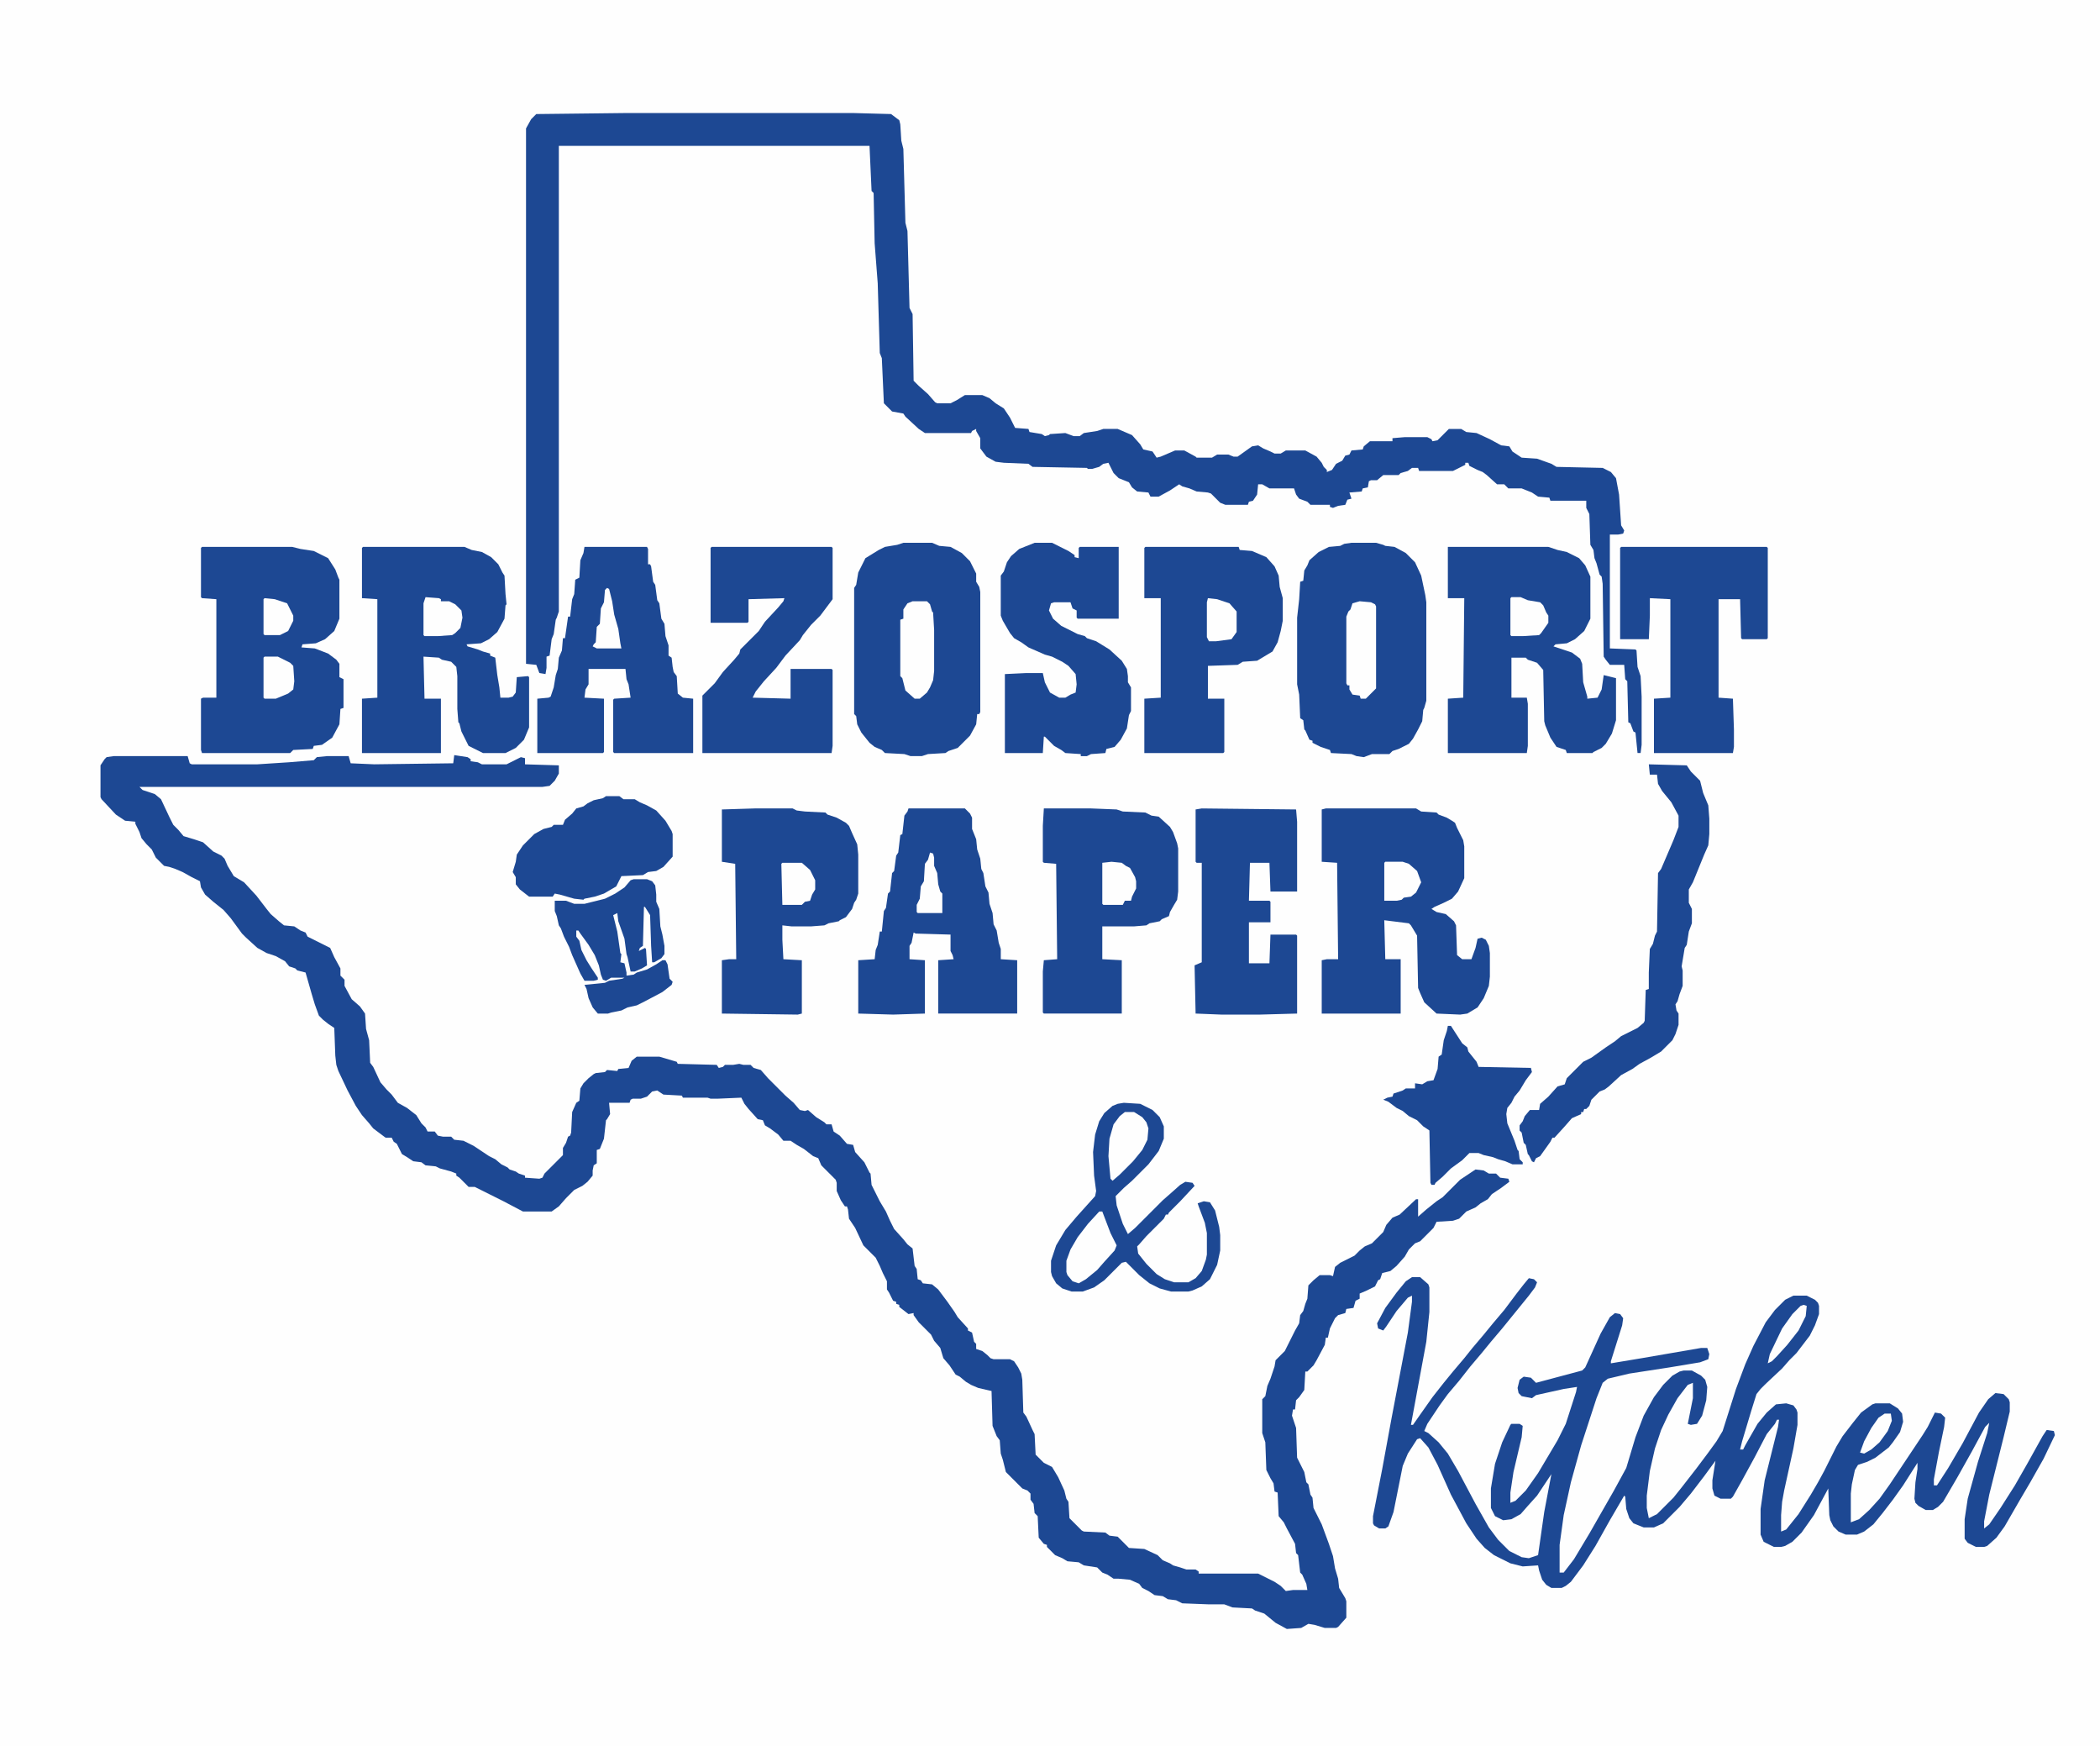 <svg xmlns="http://www.w3.org/2000/svg" data-bbox="0 0 2048 1702" height="532" width="640" viewBox="0 0 2048 1702" data-type="color"><g><path fill="#FEFEFE" d="M0 0h2048v1702H0z" data-color="1"></path><path fill="#1D4893" d="m443 736 13 2 3 2v2l7 1 4 2h24l14-7 4 1v6l33 1v8l-4 7-5 5-7 1H136l3 3 12 4 6 5 8 17 4 8 5 5 5 6 10 3 9 3 10 9 8 4 3 3 3 7 6 10 10 6 12 13 10 13 4 5 8 7 5 4 10 1 6 4 5 2 2 4 22 11 4 9 6 11v7l4 4v6l7 13 8 7 5 7 1 15 3 11 1 22 3 4 7 15 6 7 5 5 6 8 9 5 9 7 5 8 4 4 2 4h7l3 4 5 1h8l3 3 9 1 10 5 15 10 6 3 6 5 6 3 2 2 6 2 3 2 6 2v2l14 1 3-1 2-4 18-18v-7l3-5 2-6 2-1 1-3 1-20 4-9 3-2 1-12 3-5 5-5 5-4 2-1 9-1 2-2 10 1 1-2 10-1 3-7 5-4h22l17 5 1 2 38 1 2 3 4-1 2-2h8l6-1 4 1h7l3 3 7 2 7 8 17 17 8 7 6 7 5 1 3-1 8 7 8 5 2 2h5l2 7 6 4 7 8 6 1 2 7 9 10 5 10 1 1 1 11 8 16 6 10 4 9 4 8 9 10 4 5 5 4 2 17 2 3 1 10 3 1 2 3 9 1 6 5 9 12 7 10 3 5 10 11v2l4 2 2 9 2 2v5l6 2 5 4 3 3 3 1h16l4 2 4 6 3 6 1 6 1 32 3 4 6 13 2 4 1 20 8 8 8 4 6 10 6 13 2 8 2 3 1 16 12 12 2 1 21 1 4 3 8 1 11 11 15 1 13 6 5 5 7 3 3 2 7 2 6 2h9l3 2v2h58l16 8 6 4 5 5 7-1h14l-1-6-4-9-2-2-2-17-2-2-1-9-8-15-3-6-5-6-1-23-3-1-1-8-3-5-4-8-1-27-3-9v-33l3-3 2-10 3-7 4-12 1-6 9-9 10-20 4-7 1-8 3-4 2-7 2-5 1-13 5-5 6-5h10l3 1 2-9 5-4 14-7 5-5 5-4 7-3 11-11 3-7 6-7 7-3 16-15h2v17l8-7 10-8 6-4 17-17 15-10 8 1 5 3h7l4 4 8 1 1 3-8 6-9 6-4 5-7 4-5 4-9 4-7 7-6 2-16 1-3 6-13 13-5 2-6 6-4 7-8 9-6 5-8 2-2 6-2 1-3 6-8 4-7 3v5l-4 2-2 7-7 1-1 4-7 2-3 3-5 10-2 9h-2l-1 7-8 15-3 5-6 6h-2l-1 18-5 7-3 3-1 9h-2l-1 6 4 12 1 29 7 14 2 10 2 2 2 10 2 3 1 10 8 16 7 19 4 12 2 12 3 10 1 9 6 10 1 3v16l-8 9-2 1h-11l-10-3-6-1-7 4-14 1-11-6-11-9-9-3-3-2-19-1-8-3h-15l-26-1-6-3-8-1-5-3-8-1-6-4-6-3-3-4-9-4-11-1h-5l-6-4-5-2-5-5-13-2-5-3-11-1-5-3-7-3-8-8v-2l-3-1-5-6-1-21-3-3-1-9-3-4v-6l-3-3-5-2-16-16-3-12-2-6-1-13-3-4-4-10-1-34-13-3-7-3-5-3-6-5-4-2-6-9-6-7-3-10-6-7-3-6-12-12-5-7v-2l-5 1-9-7v-2l-3-1v-2l-3-1-4-8-2-3v-8l-4-8-3-7-4-8-12-12-8-17-6-9-1-9-1-3h-2l-4-6-4-9v-8l-1-3-14-14-3-7-5-2-9-7-7-4-6-4h-7l-5-6-8-6-5-3-2-5-5-1-9-10-4-5-3-6-23 1h-7l-3-1h-24l-1-2-18-1-6-4-5 1-5 5-6 2h-8l-2 1-1 3h-20l1 11-3 5-1 1-2 18-4 10-3 1v13l-3 2-1 5v5l-5 6-5 4-8 4-8 8-7 8-7 5h-28l-19-10-28-14h-6l-9-9-3-2v-2l-5-2-11-3-4-2-10-1-4-3-8-1-6-4-5-3-5-10-3-2-2-4h-6l-12-9-4-5-7-8-6-9-8-15-9-19-2-6-1-9-1-27-6-4-5-4-4-4-4-11-3-10-6-21-8-2-2-2-6-2-4-5-9-5-9-3-9-5-11-10-4-4-11-15-7-8-10-8-8-7-4-7-1-6-8-4-9-5-7-3-6-2-5-1-8-8-4-8-5-5-5-6-2-6-4-8v-2l-10-1-9-6-14-15-1-2v-31l4-6 2-2 7-1h72l2 7 2 1h64l31-2 24-2 3-3 10-1h21l2 7 23 1 77-1z" data-color="2"></path><path fill="#1D4893" d="M611 110h221l37 1 8 6 1 4 1 16 2 8 2 72 2 8 2 75 3 6 1 65 5 5 9 8 7 8 2 1h13l6-3 8-5h17l7 3 6 5 8 5 6 9 5 10 13 1 1 3 12 2 3 2 4-1 1-1 15-1 8 3h6l4-3 13-2 6-2h14l14 6 8 9 3 5 9 2 4 6 4-1 14-6h9l11 6 1 1h15l5-3h11l5 2h4l14-10 6-1 5 3 7 3 4 2h6l5-3h19l11 6 5 6 2 4 3 3v2l5-2 4-6 6-3 3-5 4-1 2-4 11-1 1-3 6-5h22v-3l12-1h22l4 2 1 2 5-1 11-11h12l5 3 10 1 13 6 11 6 8 1 3 5 9 6 15 1 14 5 5 3 45 1 8 4 5 6 3 16 2 30 3 5-1 3-5 1h-8v111l25 1 1 1 1 16 3 9 1 20v47l-1 8h-3l-2-20-2-1-3-8-2-1-1-40-2-2-1-14h-14l-4-5-2-3-1-71-1-7-2-2-3-11-2-5-1-8-3-5-1-30-3-6v-7h-35l-1-3-11-1-6-4-10-4h-13l-4-4h-7l-10-9-4-3-5-2-8-4-1-3h-3v2l-12 6h-33l-1-3h-6l-4 3-7 2-2 2h-15l-6 5h-6l-2 1-1 6-5 1-1 3-12 1 2 6-4 1-2 5-7 1-5 2-3-1v-2h-19l-3-3-8-3-3-4-2-6h-24l-7-4h-4l-1 10-4 6-4 1-1 3h-22l-5-2-9-9-3-1-11-1-7-3-7-2-3-2-9 6-11 6h-8l-2-4-11-1-5-4-3-5-10-4-5-5-5-10-5 1-4 3-7 2h-4l-1-1-53-1-4-3-24-1-8-1-9-5-6-8v-10l-4-7v-2l-4 2-1 2h-45l-6-4-13-12-2-3-11-2-8-8-2-44-2-5-2-68-3-39-1-49-2-2-2-44H545v454l-2 6-1 2-2 14-2 5-2 16-3 1v11l-1 6-6-1-3-8-10-1V125l5-9 5-5z" data-color="2"></path><path fill="#1D4893" d="M1377 1245h8l8 7 1 3v24l-3 29-15 81h2l7-10 12-17 11-14 9-11 11-13 8-10 11-13 9-11 11-13 12-16 7-9 5-6 5 1 3 3-2 5-6 8-26 32-11 13-9 11-11 13-11 14-11 13-8 11-12 18-3 7 4 2 10 9 9 11 10 17 17 32 13 23 9 12 11 11 12 6 7 1 9-3 6-42 7-37-14 21-9 10-7 8-9 5-8 1-8-4-4-8v-19l4-24 7-21 8-17 1-1h8l3 2-1 11-8 34-3 20v10l5-2 10-10 12-17 19-32 8-16 10-31 1-5-13 2-27 6-4 3-10-2-3-3-1-5 2-8 4-3 7 1 5 5 45-12 3-3 15-33 9-16 5-4 5 1 3 4-1 7-11 35v2l30-5 58-10h6l2 6-1 5-8 3-30 5-39 6-21 5-5 4-6 15-15 46-10 36-7 32-4 29v27h4l10-13 15-25 24-42 12-22 9-30 8-21 10-18 9-12 9-9 7-4 4-1h8l9 5 4 4 2 7-1 13-4 15-5 8-6 1-3-1 5-25v-15l-5 2-10 13-9 16-7 15-6 18-5 22-3 24v12l2 10 8-4 16-16 8-10 14-18 12-16 8-11 6-10 13-41 9-24 8-18 12-23 9-12 10-10 8-4h13l8 4 3 3 1 3v8l-4 11-5 10-13 17-7 7-7 8-16 15-5 5-4 5-5 16-9 30-2 8h3l2-4 12-21 9-11 9-8 10-1 7 2 3 4 1 3v12l-4 23-9 41-2 11-1 13v16l5-2 12-15 12-19 7-12 6-11 12-24 6-10 10-13 8-10 11-8 3-1h14l8 5 4 5 1 8-3 10-7 10-4 5-13 10-8 4-9 3-3 5-3 14-1 9v28l8-3 10-9 10-11 10-14 32-48 5-8 7-14 6 1 4 4-1 9-5 24-5 27v6h3l11-17 14-24 16-30 9-13 7-6 8 1 5 5 1 3v9l-6 25-14 56-5 26v7l5-4 11-16 14-22 12-21 15-27 4-6 7 1 1 4-11 23-13 23-10 17-15 26-8 11-9 8-3 1h-8l-8-4-3-4v-19l3-20 10-36 9-28 2-10-4 4-13 24-14 25-14 24-5 5-5 3h-7l-7-4-3-3-1-4 1-16 2-13v-6l-14 22-10 14-10 13-9 11-9 7-7 3h-11l-7-3-5-5-3-6-1-5-1-26-14 26-12 17-9 9-7 4-4 1h-7l-10-5-3-7v-25l4-28 13-52 1-7h-2l-2 4-8 10-12 23-12 22-9 16-2 2h-10l-6-3-2-7v-8l3-19-11 15-13 17-11 13-16 16-9 4h-10l-10-4-4-5-3-9-1-12-1-1-14 24-14 25-12 19-12 16-5 4-4 2h-10l-5-3-4-5-3-9-1-5-15 1-12-3-16-8-9-7-8-9-10-15-15-28-13-29-9-17-8-9-3 1-9 14-5 12-9 45-5 14-3 2h-6l-5-3-1-2v-7l9-46 9-49 16-84 4-30v-6l-4 2-11 13-10 15-3 4-5-2-1-5 8-15 11-15 9-11z" data-color="2"></path><path fill="#1D4893" d="M197 533h88l8 2 13 2 14 7 7 11 3 8 1 2v38l-5 12-9 8-9 4-13 1-1 3 13 1 13 5 8 6 3 4v13l4 2v28l-3 1-1 15-7 13-10 7-8 1-1 3-19 1-3 3h-86l-1-3v-50l2-1h13v-96l-14-1-1-1v-48z" data-color="2"></path><path fill="#1D4893" d="M1412 533h98l9 3 9 2 12 6 6 7 5 11v41l-6 12-9 8-8 4-11 1-2 2 18 6 8 6 2 5 1 18 4 14v2l10-1 4-8 2-14 12 3v41l-4 13-6 10-4 4-8 4-1 1h-25l-1-3-9-3-6-9-5-12-1-4-1-50-6-7-9-3-2-2h-14v39h15l1 6v41l-1 7h-77v-53l15-1 1-97h-16z" data-color="2"></path><path fill="#1D4893" d="M354 533h99l7 3 10 2 9 5 7 7 4 8 2 3 1 18 1 10-1 1-1 13-7 13-8 7-8 4-14 1 1 2 10 3 5 2 7 2v2l5 2 2 17 2 12 1 10h8l4-1 3-4 1-15 11-1 1 1v49l-5 12-8 8-10 5h-22l-14-7-7-14-2-8-1-1-1-13v-32l-1-9-5-5-9-2-3-2-15-1 1 41h16v53h-77v-53l15-1v-96l-15-1v-49z" data-color="2"></path><path fill="#1D4893" d="M1293 788h88l5 3 15 1 2 2 8 3 5 3 3 2 2 5 6 12 1 6v31l-6 13-6 7-8 4-9 4-3 2 5 3 9 2 8 7 2 4 1 29 5 4h9l4-11 2-9 4-1 4 2 3 6 1 7v23l-1 9-5 12-6 9-10 6-7 1-23-1-12-11-4-9-2-5-1-51-6-10-2-2-24-3 1 38h15v53h-77v-52l5-1h11l-1-94-15-1v-51z" data-color="2"></path><path fill="#1D4893" d="M1318 529h24l7 2 2 1 9 1 11 6 9 9 6 13 4 19 1 7v96l-2 7-1 2-1 11-4 8-5 9-4 5-10 5-6 2-3 3h-17l-8 3-7-1-5-2-20-1-1-3-9-3-8-4v-2l-3-1-4-9-1-1-1-9-3-2-1-23-2-10v-65l2-18 1-17 3-1 1-10 3-5 2-5 9-8 10-5 11-1 4-2z" data-color="2"></path><path fill="#1D4893" d="M881 529h28l7 3 11 1 11 6 8 8 6 12v8l3 5 1 5v117l-1 2h-2l-1 10-6 11-12 12-9 3-3 2-17 1-6 2h-11l-6-2-19-1-3-3-7-3-5-4-8-10-4-8-1-8-2-2V573l2-3 2-12 7-14 13-8 6-3 12-2z" data-color="2"></path><path fill="#1D4893" d="M570 533h61l1 2v15h2l1 2 2 15 2 3 2 15 2 3 2 15 3 5 1 12 3 9v10l3 2 1 9 1 5 3 4 1 17 5 4 10 1v53h-77l-1-1v-51l1-1 16-1-2-13-2-5-1-10h-36v15l-3 5-1 8 19 1v52l-1 1h-64v-53l11-1 2-1 3-9 2-12 2-6 1-11 3-7 1-12h2l3-21h2l2-17 2-5 1-14 4-2 1-17 3-7z" data-color="2"></path><path fill="#1D4893" d="M886 788h55l5 5 2 4v11l4 10 1 10 3 9 1 10 2 4 2 13 3 6 1 11 3 9 1 11 3 6 2 12 2 6v10l16 1v52h-77v-52l15-1-1-4-2-4v-16l-34-1-2-1-2 10-2 3v13l15 1v52l-31 1-34-1v-52l16-1 1-9 2-5 2-13h2l2-20 2-3 2-14 2-2 2-18 2-2 2-15 2-3 2-17 2-1 2-18 3-4z" data-color="2"></path><path fill="#1D4893" d="M694 533h117l1 1v50l-12 16-9 9-8 10-3 5-14 15-9 12-12 13-8 10-3 6 37 1v-29h40l1 1v74l-1 7H685v-56l12-12 8-11 11-12 5-6 1-4 18-18 6-9 13-14 5-6 1-3-35 1v22l-1 1h-36v-73z" data-color="2"></path><path fill="#1D4893" d="M1117 533h91l1 3 12 1 14 6 8 9 4 9 1 11 3 11v22l-2 10-3 11-5 9-15 9-14 1-5 3-29 1v32h16v52l-1 1h-77v-53l16-1v-97h-16v-49z" data-color="2"></path><path fill="#1D4893" d="M1009 529h17l16 8 6 4v2l4 1v-10l1-1h38v70h-40l-1-1v-7l-4-2-2-6h-16l-3 1-2 7 4 8 8 7 16 8 7 2 2 2 9 3 13 8 12 11 5 8 1 7v6l3 5v23l-2 4-2 13-6 11-6 7-8 2-1 4-14 1-4 2h-6v-2l-15-1-4-3-7-4-9-9h-1l-1 16h-37v-77l21-1h16l2 9 5 10 9 5h6l5-3 5-2 1-8-1-10-7-8-6-4-10-5-7-2-16-7-7-5-7-4-4-5-7-12-2-5v-39l3-4 3-9 4-6 8-7z" data-color="2"></path><path fill="#1D4893" d="M736 788h37l4 2 8 1 20 1 2 2 9 3 9 5 3 3 3 7 5 11 1 10v38l-2 6-2 3-2 6-6 8-6 3-1 1-10 2-4 2-13 1h-19l-9-1v14l1 19 18 1v52l-4 1-74-1v-52l7-1h7l-1-93-13-2v-51z" data-color="2"></path><path fill="#1D4893" d="M1018 788h46l25 1 6 2 22 1 6 3 7 1 11 10 3 5 4 11 1 5v42l-1 8-3 5-4 7-1 4-7 3-2 2-10 2-3 2-12 1h-31v32l19 1v52h-76l-1-1v-40l1-11 13-1-1-93-12-1-1-1v-35z" data-color="2"></path><path fill="#1D4893" d="M1581 533h142l1 1v88l-1 1h-24l-1-1-1-38h-21v96l14 1 1 30v17l-1 6h-77v-53l16-1v-96l-20-1v17l-1 23h-28v-89z" data-color="2"></path><path fill="#1D4893" d="m1172 788 92 1 1 12v68h-26l-1-28h-19l-1 37h20l1 1v20h-21v40h20l1-28h25l1 1v76l-36 1h-38l-25-1-1-47 7-3v-97h-5l-1-1v-51z" data-color="2"></path><path fill="#1D4893" d="m1608 745 37 1 4 6 9 9 3 12 5 12 1 13v15l-1 11-4 9-11 27-4 7v13l3 6v14l-3 8-2 13-2 3-3 18 1 4v15l-3 8-2 7-2 3 1 6 2 3v11l-3 9-3 6-11 11-10 6-11 6-7 5-11 6-12 11-4 3-5 2-8 8-2 6-3 3h-2l-1 3h-2v2l-9 4-7 8-10 11h-2l-2 4-10 14-4 2-2 4-2-1-3-6-1-1-2-9-2-2-2-10-2-2v-5l3-4 2-5 5-6h9l1-6 8-7 9-10 7-2 2-6 16-16 8-4 14-10 9-6 6-5 16-8 6-5 1-2 1-30 3-1v-16l1-23 3-5 2-8 2-4 1-57 3-4 12-28 5-13v-11l-7-13-9-11-4-7-1-9h-7z" data-color="2"></path><path fill="#1D4893" d="m1096 1075 16 1 12 6 7 7 4 9v12l-5 12-10 13-16 16-8 7-8 8 1 9 6 18 5 10 7-6 27-27 8-7 9-8 5-3 7 1 2 3-14 15-11 11-1 2h-2l-2 4-17 17-7 8-2 2 1 7 8 10 10 10 8 5 9 3h14l7-4 6-7 4-11 1-5v-21l-2-10-6-16-1-3 6-2 6 1 5 8 4 16 1 8v15l-3 14-7 14-8 7-9 4-4 1h-17l-11-3-10-5-10-8-13-13-4 1-17 17-10 7-11 4h-11l-9-3-6-5-4-7-1-4v-11l5-15 9-15 11-13 18-20 1-5-2-15-1-23 2-17 4-13 5-8 8-7 5-2z" data-color="2"></path><path fill="#1D4893" d="M591 776h13l4 3h11l5 3 7 3 9 5 9 10 6 10 1 3v22l-9 10-7 4-8 1-5 3-21 1-5 10-12 7-9 3-10 2-1 1-9-1-14-4-5-1-2 3h-23l-9-7-4-5v-7l-3-5 3-10 1-7 6-9 11-11 9-5 8-2 2-2h9l2-5 7-6 4-5 7-2 4-3 6-3 9-2z" data-color="2"></path><path fill="#1D4893" d="M1412 1000h3l11 17 5 4 1 4 8 10 2 5 51 1 1 4-6 8-6 10-5 6-3 6-4 5-1 6 1 9 7 17 3 9 1 1 1 8 3 3v2h-10l-7-3-7-2-5-2-9-2-5-2h-9l-7 7-11 8-8 8-7 6-1 2h-3l-1-2-1-51-6-4-6-6-8-4-6-5-6-3-8-6-5-2 4-2 5-1 1-3 9-3 3-2h9v-5l7 1 5-3 6-1 4-11 1-12 3-2 2-14 3-9z" data-color="2"></path><path fill="#1D4893" d="M618 857h13l5 2 3 4 1 9v7l3 7 1 17 2 8 2 11v8l-3 4-7 4h-2l-1-16-1-30-5-8h-1l-1 38-3 2-1 3 6-3 1 1 1 16-5 3-7 3h-4l-3-14-1-3-2-15-6-17-1-8-4 2 4 16 3 21 1 1-1 8 4 1 2 9v3l7-1 3-2 10-3 9-5 6-4h3l2 4 2 14 3 3-1 3-9 7-17 9-8 4-9 2-6 3-10 2-3 1h-10l-5-6-4-9-2-9-2-4 20-2 4-2 13-2 2-1h-13l-5 3-3-1-2-5-2-9-4-10-6-10-8-11-2-3h-2v6l3 4 2 9 5 10 5 8 6 9v2l-4 1h-9l-4-7-8-18-3-8-5-10-3-8-2-3-2-9-2-5v-10h11l8 3h10l20-5 10-5 9-6 6-7z" data-color="2"></path><path fill="#FEFEFE" d="M890 586h14l3 3 2 7 1 1 1 17v40l-1 9-3 7-3 5-7 6h-5l-9-8-3-12-2-2v-55l3-1v-9l4-6z" data-color="1"></path><path fill="#FEFEFE" d="m1326 586 11 1 4 2 1 2v80l-10 10h-5l-1-3-7-1-3-5v-4h-2l-1-2v-65l2-5 2-2 2-6z" data-color="1"></path><path fill="#FEFEFE" d="M1072 1181h3l8 21 6 12-2 5-10 11-7 8-11 9-7 4-6-2-5-6-1-3v-11l4-11 7-12 10-13z" data-color="1"></path><path fill="#FEFEFE" d="M1097 1084h9l8 5 4 5 2 6-1 11-5 10-9 11-13 13-7 6-2-2-2-22 1-17 4-14 6-8z" data-color="1"></path><path fill="#FEFEFE" d="m415 582 13 1 2 1v2h8l6 3 6 6 1 7-2 10-5 5-3 2-14 1h-13l-1-1v-31z" data-color="1"></path><path fill="#FEFEFE" d="m1084 840 10 1 4 3 4 2 5 9 1 4v7l-4 8-1 4h-6l-2 4h-19l-1-1v-40z" data-color="1"></path><path fill="#FEFEFE" d="M1474 582h9l7 3 12 2 3 3 3 7 2 3v7l-7 10-2 2-16 1h-11l-1-1v-36z" data-color="1"></path><path fill="#FEFEFE" d="M763 841h19l8 7 5 10v9l-3 5-2 6-5 1-3 3h-19l-1-40z" data-color="1"></path><path fill="#FEFEFE" d="M1351 840h17l6 2 8 7 4 11-5 10-5 4-7 1-2 2-5 1h-12v-37z" data-color="1"></path><path fill="#FEFEFE" d="M258 640h13l12 6 3 3 1 15-1 8-5 4-12 5h-11l-1-1v-39z" data-color="1"></path><path fill="#FEFEFE" d="m1178 583 9 1 12 4 7 8v20l-5 7-15 2h-7l-2-4v-34z" data-color="1"></path><path fill="#FEFEFE" d="m907 831 3 1 1 4v8l3 7 1 11 2 7 2 2v19h-24l-1-1v-7l3-6 1-12 3-5 1-17 3-4z" data-color="1"></path><path fill="#FEFEFE" d="m258 583 10 1 12 4 6 12v5l-5 10-8 4h-15l-1-1v-34z" data-color="1"></path><path fill="#FEFEFE" d="m592 573 2 1 3 12 2 13 4 14 2 14 1 5h-24l-4-2 1-2 2-2 1-15 3-3 1-15 3-6 1-12z" data-color="1"></path><path fill="#FEFEFE" d="m1759 1272 3 1-1 10-7 14-11 14-10 11-5 5-4 2 2-9 12-25 10-14 8-8z" data-color="1"></path><path fill="#FEFEFE" d="M1838 1378h6l1 7-4 10-8 11-8 7-7 4-4-1 4-11 7-13 7-10z" data-color="1"></path></g></svg>
